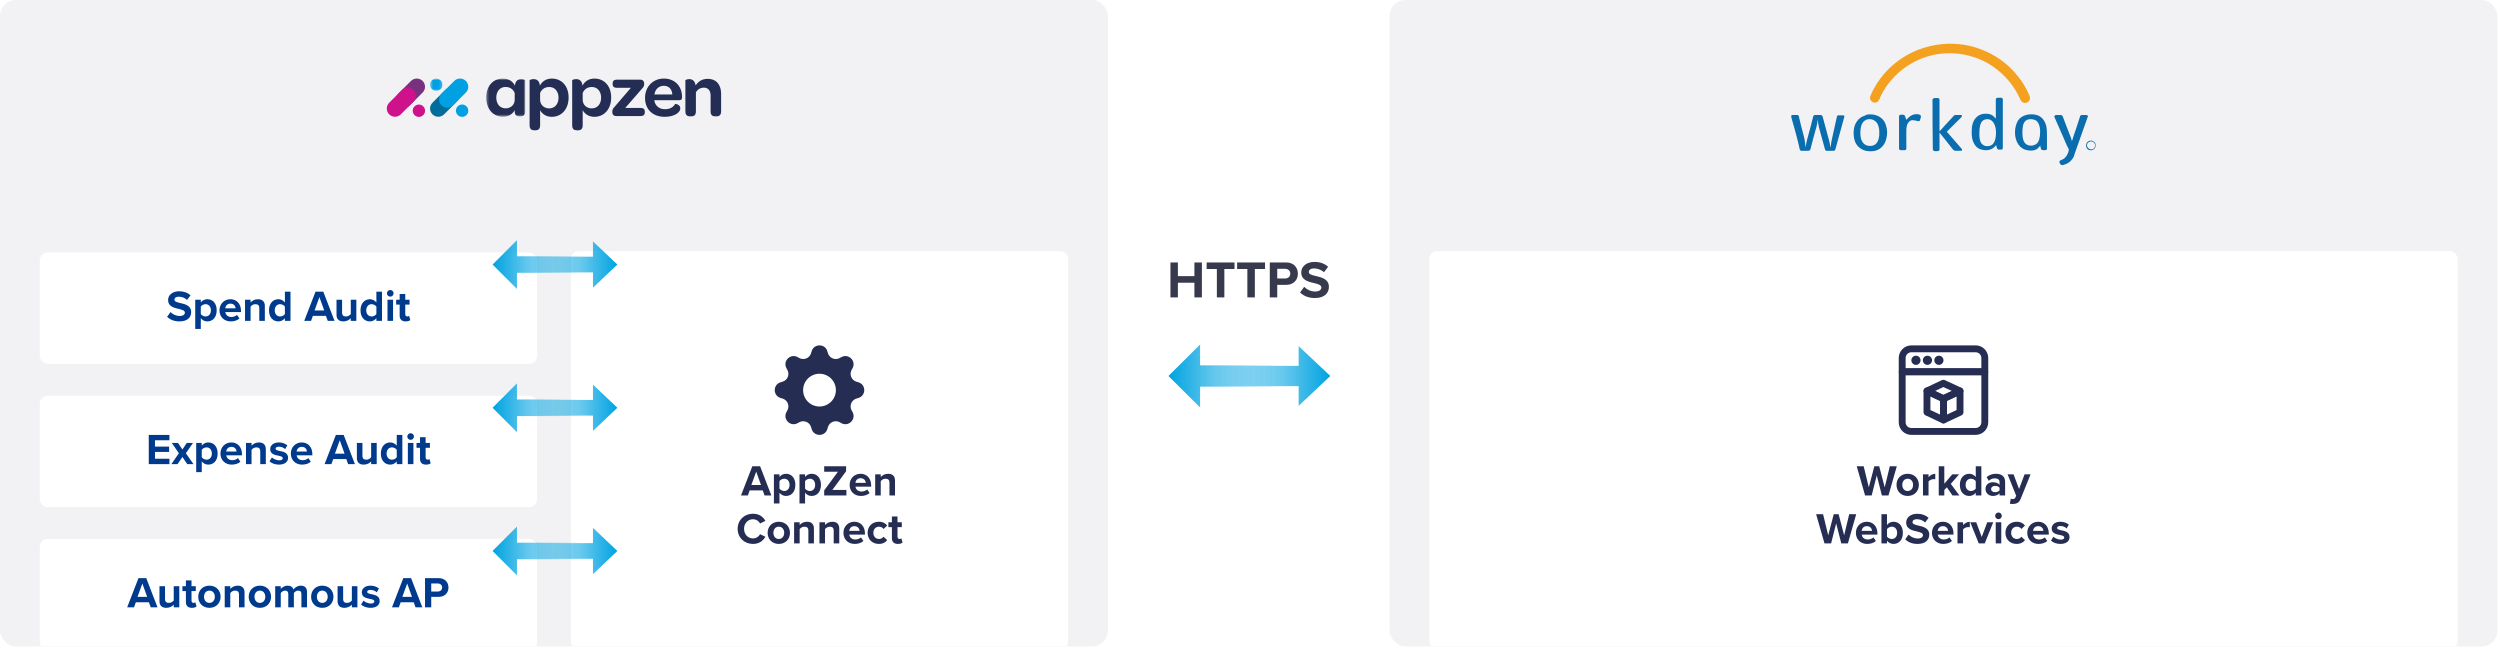 <svg width="886" height="230" viewBox="0 0 886 230" fill="none" xmlns="http://www.w3.org/2000/svg">
<g clip-path="url(#clip0_795_21879)">
<rect width="392.647" height="229.103" rx="5.639" fill="#F2F2F4"/>
<path fill-rule="evenodd" clip-rule="evenodd" d="M161.91 35.999L159.069 38.84L157.389 40.524C157.377 40.536 157.365 40.548 157.353 40.556C156.212 41.661 154.393 41.649 153.268 40.524C152.697 39.958 152.416 39.209 152.416 38.464C152.416 37.719 152.697 36.97 153.268 36.403L154.948 34.723L157.793 31.878C158.93 30.741 160.773 30.741 161.91 31.878C163.051 33.015 163.051 34.862 161.91 35.999Z" fill="#006D9B"/>
<path fill-rule="evenodd" clip-rule="evenodd" d="M197.944 34.611C197.944 32.338 196.596 30.831 194.666 30.831C193.08 30.831 191.97 31.65 191.415 32.946V35.377C191.415 37.174 192.869 38.416 194.613 38.416C196.622 38.416 197.944 36.884 197.944 34.611ZM201.512 34.584C201.512 38.602 199.08 41.404 195.538 41.404C193.556 41.404 192.102 40.346 191.415 39.051V44.39C191.415 45.738 190.728 46.187 189.777 46.187H189.38C188.375 46.187 187.689 45.764 187.689 44.39V28.46C187.689 28.328 188.349 28.037 189.116 28.037C189.961 28.037 190.94 28.399 191.257 29.801C191.283 29.906 191.309 30.17 191.336 30.381C192.102 28.822 193.609 27.845 195.565 27.845C199.054 27.845 201.512 30.461 201.512 34.584Z" fill="#242E54"/>
<mask id="mask0_795_21879" style="mask-type:alpha" maskUnits="userSpaceOnUse" x="172" y="27" width="15" height="15">
<path fill-rule="evenodd" clip-rule="evenodd" d="M172.318 27.831H186.141V41.39H172.318V27.831Z" fill="white"/>
</mask>
<g mask="url(#mask0_795_21879)">
<path fill-rule="evenodd" clip-rule="evenodd" d="M179.216 38.403C180.96 38.403 182.414 37.161 182.414 35.364V32.932C181.858 31.637 180.748 30.817 179.163 30.817C177.233 30.817 175.885 32.324 175.885 34.597C175.885 36.87 177.207 38.403 179.216 38.403ZM178.264 27.831C180.22 27.831 181.727 28.809 182.494 30.368C182.52 30.157 182.546 29.892 182.573 29.787C182.89 28.386 183.868 28.024 184.713 28.024C185.48 28.024 186.141 28.315 186.141 28.447V39.451C186.141 40.825 185.454 41.248 184.449 41.248H184.053C183.101 41.248 182.414 40.798 182.414 39.451V39.037C181.727 40.332 180.273 41.39 178.291 41.39C174.749 41.39 172.318 38.588 172.318 34.57C172.318 30.448 174.776 27.831 178.264 27.831Z" fill="#242E54"/>
</g>
<path fill-rule="evenodd" clip-rule="evenodd" d="M213.035 34.611C213.035 32.337 211.687 30.831 209.757 30.831C208.172 30.831 207.062 31.65 206.507 32.946V35.377C206.507 37.174 207.961 38.416 209.705 38.416C211.713 38.416 213.035 36.884 213.035 34.611ZM216.604 34.584C216.604 38.602 214.172 41.404 210.63 41.404C208.648 41.404 207.194 40.346 206.507 39.051V44.39C206.507 45.738 205.82 46.187 204.868 46.187H204.472C203.467 46.187 202.781 45.764 202.781 44.39V28.46C202.781 28.328 203.441 28.037 204.208 28.037C205.053 28.037 206.031 28.399 206.348 29.8C206.375 29.906 206.401 30.17 206.428 30.381C207.194 28.822 208.701 27.844 210.657 27.844C214.146 27.844 216.604 30.461 216.604 34.584Z" fill="#242E54"/>
<path fill-rule="evenodd" clip-rule="evenodd" d="M217.007 39.601C217.007 38.755 217.245 38.491 217.826 37.83L223.588 31.117H218.593C217.588 31.117 217.113 30.694 217.113 29.769V29.583C217.113 28.712 217.588 28.235 218.593 28.235H226.866C227.897 28.235 228.293 28.87 228.293 29.531V29.716C228.293 30.509 228.081 30.8 227.5 31.46L221.58 38.253H227.051C228.055 38.253 228.531 38.676 228.531 39.601V39.759C228.531 40.658 228.055 41.134 227.051 41.134H218.434C217.404 41.134 217.007 40.473 217.007 39.812V39.601Z" fill="#242E54"/>
<path fill-rule="evenodd" clip-rule="evenodd" d="M235.257 30.404C233.486 30.404 232.164 31.673 231.927 33.47H238.27C238.165 31.594 237.028 30.404 235.257 30.404ZM235.284 27.84C239.116 27.84 241.706 30.51 241.706 34.289V34.528C241.68 35.162 241.495 35.505 240.808 35.505H231.874L231.954 35.928C232.35 37.62 233.751 38.703 235.654 38.703C237.583 38.703 238.694 37.858 239.275 36.827C239.301 36.774 241.099 36.932 241.099 38.413C241.099 39.126 240.596 39.866 239.671 40.421C238.72 41.003 237.346 41.4 235.548 41.4C231.346 41.4 228.597 38.783 228.597 34.686C228.597 30.747 231.399 27.84 235.284 27.84Z" fill="#242E54"/>
<path fill-rule="evenodd" clip-rule="evenodd" d="M255.562 33.257V39.468C255.562 40.817 254.848 41.239 253.897 41.239H253.5C252.522 41.239 251.835 40.843 251.835 39.468V33.839C251.835 32.121 250.963 31.063 249.456 31.063C248.162 31.063 247.157 31.751 246.629 32.755V39.468C246.629 40.817 245.941 41.239 244.99 41.239H244.594C243.589 41.239 242.902 40.843 242.902 39.468V28.46C242.902 28.328 243.563 28.037 244.303 28.037C245.307 28.037 246.311 28.605 246.523 30.27C247.448 28.896 248.796 27.945 250.778 27.945C254.135 27.945 255.562 30.324 255.562 33.257Z" fill="#242E54"/>
<path fill-rule="evenodd" clip-rule="evenodd" d="M150.645 39.241C150.645 40.45 149.665 41.431 148.455 41.431C147.246 41.431 146.265 40.45 146.265 39.241C146.265 38.031 147.246 37.05 148.455 37.05C149.665 37.05 150.645 38.031 150.645 39.241Z" fill="#CE128C"/>
<path fill-rule="evenodd" clip-rule="evenodd" d="M165.957 39.225C165.957 40.435 164.977 41.416 163.767 41.416C162.558 41.416 161.577 40.435 161.577 39.225C161.577 38.016 162.558 37.035 163.767 37.035C164.977 37.035 165.957 38.016 165.957 39.225Z" fill="#00A0E3"/>
<mask id="mask1_795_21879" style="mask-type:alpha" maskUnits="userSpaceOnUse" x="152" y="27" width="5" height="6">
<path fill-rule="evenodd" clip-rule="evenodd" d="M152.418 27.831H156.798V32.211H152.418V27.831Z" fill="white"/>
</mask>
<g mask="url(#mask1_795_21879)">
<path fill-rule="evenodd" clip-rule="evenodd" d="M156.798 30.021C156.798 31.23 155.817 32.211 154.608 32.211C153.398 32.211 152.418 31.23 152.418 30.021C152.418 28.811 153.398 27.831 154.608 27.831C155.817 27.831 156.798 28.811 156.798 30.021Z" fill="#00A0E3"/>
</g>
<path fill-rule="evenodd" clip-rule="evenodd" d="M165.102 32.807L162.261 35.649L160.58 37.333C160.568 37.344 160.557 37.356 160.545 37.364C159.404 38.47 157.585 38.458 156.46 37.333C155.889 36.766 155.608 36.017 155.608 35.272C155.608 34.527 155.889 33.778 156.46 33.212L158.14 31.532L160.984 28.687C162.122 27.549 163.964 27.549 165.102 28.687C166.243 29.824 166.243 31.67 165.102 32.807Z" fill="#00A0E3"/>
<path fill-rule="evenodd" clip-rule="evenodd" d="M149.771 32.807L146.93 35.649L145.25 37.333C145.238 37.344 145.226 37.356 145.214 37.364C144.073 38.47 142.254 38.458 141.129 37.333C140.558 36.766 140.277 36.017 140.277 35.272C140.277 34.527 140.558 33.778 141.129 33.212L142.809 31.532L145.654 28.687C146.791 27.549 148.634 27.549 149.771 28.687C150.912 29.824 150.912 31.67 149.771 32.807Z" fill="#78317E"/>
<path fill-rule="evenodd" clip-rule="evenodd" d="M146.577 36.002L143.736 38.843L142.055 40.527C142.044 40.539 142.032 40.551 142.02 40.559C140.879 41.664 139.06 41.653 137.935 40.527C137.364 39.961 137.083 39.212 137.083 38.467C137.083 37.722 137.364 36.973 137.935 36.406L139.615 34.726L142.46 31.881C143.597 30.744 145.439 30.744 146.577 31.881C147.718 33.019 147.718 34.865 146.577 36.002Z" fill="#CE128C"/>
<g filter="url(#filter0_ddd_795_21879)">
<rect x="14.099" y="74.018" width="176.233" height="39.476" rx="2.82" fill="white"/>
<path d="M59.226 96.798C60.203 97.775 61.63 98.442 63.615 98.442C66.406 98.442 67.756 97.015 67.756 95.123C67.756 92.828 65.585 92.316 63.879 91.928C62.684 91.649 61.816 91.432 61.816 90.734C61.816 90.114 62.343 89.68 63.336 89.68C64.344 89.68 65.46 90.036 66.298 90.812L67.523 89.199C66.499 88.253 65.135 87.757 63.491 87.757C61.056 87.757 59.567 89.152 59.567 90.874C59.567 93.184 61.738 93.65 63.429 94.037C64.623 94.317 65.522 94.58 65.522 95.356C65.522 95.945 64.933 96.519 63.724 96.519C62.297 96.519 61.165 95.883 60.436 95.123L59.226 96.798ZM71.162 101.109V97.294C71.766 98.07 72.588 98.442 73.472 98.442C75.395 98.442 76.791 97 76.791 94.503C76.791 92.006 75.395 90.579 73.472 90.579C72.557 90.579 71.735 90.982 71.162 91.711V90.765H69.192V101.109H71.162ZM74.744 94.503C74.744 95.805 73.984 96.689 72.852 96.689C72.216 96.689 71.487 96.302 71.162 95.837V93.184C71.487 92.704 72.216 92.332 72.852 92.332C73.984 92.332 74.744 93.216 74.744 94.503ZM77.783 94.503C77.783 96.907 79.504 98.442 81.784 98.442C82.947 98.442 84.111 98.101 84.87 97.403L84.002 96.131C83.521 96.596 82.699 96.876 82.001 96.876C80.73 96.876 79.97 96.085 79.846 95.139H85.413V94.704C85.413 92.254 83.893 90.579 81.66 90.579C79.38 90.579 77.783 92.332 77.783 94.503ZM81.66 92.145C82.963 92.145 83.459 93.091 83.506 93.805H79.815C79.908 93.061 80.435 92.145 81.66 92.145ZM91.892 98.256H93.861V92.967C93.861 91.51 93.07 90.579 91.426 90.579C90.201 90.579 89.286 91.168 88.805 91.742V90.765H86.836V98.256H88.805V93.216C89.131 92.766 89.736 92.332 90.511 92.332C91.349 92.332 91.892 92.688 91.892 93.727V98.256ZM100.966 98.256H102.951V87.912H100.966V91.727C100.376 90.967 99.539 90.579 98.655 90.579C96.747 90.579 95.336 92.068 95.336 94.518C95.336 97.015 96.763 98.442 98.655 98.442C99.554 98.442 100.376 98.039 100.966 97.31V98.256ZM100.966 95.837C100.624 96.333 99.927 96.689 99.26 96.689C98.143 96.689 97.368 95.805 97.368 94.518C97.368 93.216 98.143 92.332 99.26 92.332C99.927 92.332 100.624 92.688 100.966 93.184V95.837ZM116.161 98.256H118.565L114.579 87.912H111.818L107.817 98.256H110.237L110.888 96.472H115.509L116.161 98.256ZM113.199 89.819L114.905 94.565H111.477L113.199 89.819ZM124.317 98.256H126.287V90.765H124.317V95.837C123.976 96.271 123.371 96.689 122.611 96.689C121.774 96.689 121.231 96.348 121.231 95.309V90.765H119.261V96.085C119.261 97.542 120.037 98.442 121.681 98.442C122.906 98.442 123.805 97.884 124.317 97.31V98.256ZM133.391 98.256H135.376V87.912H133.391V91.727C132.802 90.967 131.964 90.579 131.08 90.579C129.173 90.579 127.762 92.068 127.762 94.518C127.762 97.015 129.188 98.442 131.08 98.442C131.98 98.442 132.802 98.039 133.391 97.31V98.256ZM133.391 95.837C133.05 96.333 132.352 96.689 131.685 96.689C130.569 96.689 129.793 95.805 129.793 94.518C129.793 93.216 130.569 92.332 131.685 92.332C132.352 92.332 133.05 92.688 133.391 93.184V95.837ZM138.306 89.664C138.958 89.664 139.485 89.137 139.485 88.486C139.485 87.834 138.958 87.307 138.306 87.307C137.67 87.307 137.128 87.834 137.128 88.486C137.128 89.137 137.67 89.664 138.306 89.664ZM137.329 98.256H139.299V90.765H137.329V98.256ZM143.764 98.442C144.586 98.442 145.113 98.225 145.408 97.961L144.989 96.472C144.881 96.581 144.602 96.689 144.307 96.689C143.873 96.689 143.625 96.333 143.625 95.868V92.487H145.144V90.765H143.625V88.718H141.64V90.765H140.399V92.487H141.64V96.395C141.64 97.728 142.384 98.442 143.764 98.442Z" fill="#003A8C"/>
</g>
<g filter="url(#filter1_ddd_795_21879)">
<rect x="14.099" y="124.773" width="176.233" height="39.476" rx="2.82" fill="white"/>
<path d="M52.723 149.011H60.043V147.103H54.925V144.7H59.934V142.807H54.925V140.559H60.043V138.667H52.723V149.011ZM66.355 149.011H68.557L65.874 145.165L68.386 141.52H66.184L64.649 143.831L63.098 141.52H60.896L63.393 145.165L60.741 149.011H62.928L64.649 146.483L66.355 149.011ZM71.502 151.864V148.049C72.107 148.825 72.929 149.197 73.813 149.197C75.736 149.197 77.132 147.755 77.132 145.258C77.132 142.761 75.736 141.334 73.813 141.334C72.898 141.334 72.076 141.737 71.502 142.466V141.52H69.533V151.864H71.502ZM75.085 145.258C75.085 146.561 74.325 147.445 73.193 147.445C72.557 147.445 71.828 147.057 71.502 146.592V143.94C71.828 143.459 72.557 143.087 73.193 143.087C74.325 143.087 75.085 143.971 75.085 145.258ZM78.124 145.258C78.124 147.662 79.845 149.197 82.125 149.197C83.288 149.197 84.451 148.856 85.211 148.158L84.343 146.886C83.862 147.351 83.04 147.631 82.342 147.631C81.07 147.631 80.311 146.84 80.186 145.894H85.754V145.459C85.754 143.009 84.234 141.334 82.001 141.334C79.721 141.334 78.124 143.087 78.124 145.258ZM82.001 142.901C83.304 142.901 83.8 143.847 83.846 144.56H80.155C80.248 143.816 80.776 142.901 82.001 142.901ZM92.232 149.011H94.202V143.722C94.202 142.265 93.411 141.334 91.767 141.334C90.542 141.334 89.627 141.923 89.146 142.497V141.52H87.177V149.011H89.146V143.971C89.472 143.521 90.077 143.087 90.852 143.087C91.69 143.087 92.232 143.443 92.232 144.482V149.011ZM95.506 148.034C96.297 148.763 97.553 149.197 98.856 149.197C100.934 149.197 102.097 148.173 102.097 146.793C102.097 144.932 100.376 144.591 99.089 144.343C98.251 144.172 97.662 144.002 97.662 143.536C97.662 143.102 98.127 142.838 98.841 142.838C99.756 142.838 100.609 143.226 101.058 143.707L101.834 142.358C101.105 141.768 100.097 141.334 98.825 141.334C96.856 141.334 95.754 142.435 95.754 143.691C95.754 145.475 97.414 145.785 98.701 146.033C99.554 146.204 100.205 146.39 100.205 146.917C100.205 147.382 99.802 147.677 98.949 147.677C98.019 147.677 96.902 147.165 96.359 146.654L95.506 148.034ZM103.068 145.258C103.068 147.662 104.789 149.197 107.069 149.197C108.232 149.197 109.395 148.856 110.155 148.158L109.286 146.886C108.806 147.351 107.984 147.631 107.286 147.631C106.014 147.631 105.254 146.84 105.13 145.894H110.698V145.459C110.698 143.009 109.178 141.334 106.945 141.334C104.665 141.334 103.068 143.087 103.068 145.258ZM106.945 142.901C108.247 142.901 108.744 143.847 108.79 144.56H105.099C105.192 143.816 105.72 142.901 106.945 142.901ZM123.377 149.011H125.781L121.796 138.667H119.035L115.034 149.011H117.453L118.105 147.227H122.726L123.377 149.011ZM120.415 140.574L122.121 145.32H118.694L120.415 140.574ZM131.534 149.011H133.503V141.52H131.534V146.592C131.192 147.026 130.588 147.445 129.828 147.445C128.99 147.445 128.447 147.103 128.447 146.064V141.52H126.478V146.84C126.478 148.297 127.253 149.197 128.897 149.197C130.122 149.197 131.022 148.639 131.534 148.065V149.011ZM140.608 149.011H142.593V138.667H140.608V142.482C140.018 141.722 139.181 141.334 138.297 141.334C136.389 141.334 134.978 142.823 134.978 145.273C134.978 147.77 136.405 149.197 138.297 149.197C139.196 149.197 140.018 148.794 140.608 148.065V149.011ZM140.608 146.592C140.267 147.088 139.569 147.445 138.902 147.445C137.785 147.445 137.01 146.561 137.01 145.273C137.01 143.971 137.785 143.087 138.902 143.087C139.569 143.087 140.267 143.443 140.608 143.94V146.592ZM145.523 140.419C146.174 140.419 146.702 139.892 146.702 139.241C146.702 138.589 146.174 138.062 145.523 138.062C144.887 138.062 144.344 138.589 144.344 139.241C144.344 139.892 144.887 140.419 145.523 140.419ZM144.546 149.011H146.515V141.52H144.546V149.011ZM150.981 149.197C151.803 149.197 152.33 148.98 152.625 148.716L152.206 147.227C152.097 147.336 151.818 147.445 151.524 147.445C151.089 147.445 150.841 147.088 150.841 146.623V143.242H152.361V141.52H150.841V139.473H148.856V141.52H147.615V143.242H148.856V147.15C148.856 148.484 149.601 149.197 150.981 149.197Z" fill="#003A8C"/>
</g>
<g filter="url(#filter2_ddd_795_21879)">
<rect x="14.099" y="175.528" width="176.233" height="39.476" rx="2.82" fill="white"/>
<path d="M53.415 199.766H55.819L51.833 189.422H49.073L45.072 199.766H47.491L48.142 197.982H52.764L53.415 199.766ZM50.453 191.329L52.159 196.075H48.731L50.453 191.329ZM61.571 199.766H63.541V192.275H61.571V197.347C61.23 197.781 60.625 198.2 59.865 198.2C59.028 198.2 58.485 197.858 58.485 196.819V192.275H56.516V197.595C56.516 199.053 57.291 199.952 58.935 199.952C60.16 199.952 61.059 199.394 61.571 198.82V199.766ZM68.009 199.952C68.831 199.952 69.358 199.735 69.653 199.471L69.234 197.982C69.126 198.091 68.846 198.2 68.552 198.2C68.118 198.2 67.869 197.843 67.869 197.378V193.997H69.389V192.275H67.869V190.228H65.884V192.275H64.644V193.997H65.884V197.905C65.884 199.239 66.629 199.952 68.009 199.952ZM74.211 199.952C76.692 199.952 78.181 198.153 78.181 196.013C78.181 193.888 76.692 192.089 74.211 192.089C71.745 192.089 70.256 193.888 70.256 196.013C70.256 198.153 71.745 199.952 74.211 199.952ZM74.211 198.2C72.985 198.2 72.303 197.192 72.303 196.013C72.303 194.85 72.985 193.842 74.211 193.842C75.436 193.842 76.134 194.85 76.134 196.013C76.134 197.192 75.436 198.2 74.211 198.2ZM84.698 199.766H86.667V194.478C86.667 193.02 85.876 192.089 84.233 192.089C83.007 192.089 82.092 192.679 81.612 193.252V192.275H79.642V199.766H81.612V194.726C81.937 194.276 82.542 193.842 83.317 193.842C84.155 193.842 84.698 194.198 84.698 195.237V199.766ZM92.097 199.952C94.578 199.952 96.067 198.153 96.067 196.013C96.067 193.888 94.578 192.089 92.097 192.089C89.631 192.089 88.142 193.888 88.142 196.013C88.142 198.153 89.631 199.952 92.097 199.952ZM92.097 198.2C90.872 198.2 90.189 197.192 90.189 196.013C90.189 194.85 90.872 193.842 92.097 193.842C93.322 193.842 94.02 194.85 94.02 196.013C94.02 197.192 93.322 198.2 92.097 198.2ZM106.818 199.766H108.803V194.353C108.803 192.818 107.981 192.089 106.601 192.089C105.453 192.089 104.461 192.772 104.026 193.454C103.747 192.601 103.049 192.089 101.948 192.089C100.801 192.089 99.808 192.803 99.498 193.252V192.275H97.528V199.766H99.498V194.726C99.793 194.307 100.366 193.842 101.049 193.842C101.855 193.842 102.165 194.338 102.165 195.036V199.766H104.15V194.71C104.429 194.307 105.003 193.842 105.701 193.842C106.508 193.842 106.818 194.338 106.818 195.036V199.766ZM114.209 199.952C116.69 199.952 118.179 198.153 118.179 196.013C118.179 193.888 116.69 192.089 114.209 192.089C111.743 192.089 110.254 193.888 110.254 196.013C110.254 198.153 111.743 199.952 114.209 199.952ZM114.209 198.2C112.983 198.2 112.301 197.192 112.301 196.013C112.301 194.85 112.983 193.842 114.209 193.842C115.434 193.842 116.132 194.85 116.132 196.013C116.132 197.192 115.434 198.2 114.209 198.2ZM124.696 199.766H126.665V192.275H124.696V197.347C124.355 197.781 123.75 198.2 122.99 198.2C122.152 198.2 121.61 197.858 121.61 196.819V192.275H119.64V197.595C119.64 199.053 120.415 199.952 122.059 199.952C123.284 199.952 124.184 199.394 124.696 198.82V199.766ZM127.97 198.789C128.76 199.518 130.017 199.952 131.319 199.952C133.398 199.952 134.561 198.928 134.561 197.548C134.561 195.687 132.839 195.346 131.552 195.098C130.715 194.927 130.125 194.757 130.125 194.291C130.125 193.857 130.59 193.594 131.304 193.594C132.219 193.594 133.072 193.981 133.522 194.462L134.297 193.113C133.568 192.523 132.56 192.089 131.288 192.089C129.319 192.089 128.218 193.19 128.218 194.447C128.218 196.23 129.877 196.54 131.164 196.788C132.017 196.959 132.669 197.145 132.669 197.672C132.669 198.138 132.265 198.432 131.412 198.432C130.482 198.432 129.365 197.92 128.823 197.409L127.97 198.789ZM147.269 199.766H149.672L145.687 189.422H142.926L138.925 199.766H141.344L141.996 197.982H146.617L147.269 199.766ZM144.307 191.329L146.012 196.075H142.585L144.307 191.329ZM150.628 199.766H152.83V196.059H155.466C157.7 196.059 158.94 194.555 158.94 192.756C158.94 190.942 157.715 189.422 155.466 189.422H150.628V199.766ZM156.692 192.741C156.692 193.609 156.04 194.167 155.172 194.167H152.83V191.314H155.172C156.04 191.314 156.692 191.888 156.692 192.741Z" fill="#003A8C"/>
</g>
<g filter="url(#filter3_ddd_795_21879)">
<rect x="202.316" y="74.018" width="176.233" height="140.986" rx="2.731" fill="white"/>
<path d="M293.218 109.502C292.399 106.726 288.465 106.726 287.646 109.502L287.448 110.176C287.326 110.592 287.112 110.974 286.822 111.297C286.533 111.619 286.175 111.872 285.775 112.038C285.374 112.204 284.942 112.278 284.51 112.255C284.077 112.232 283.655 112.112 283.275 111.905L282.66 111.568C280.116 110.184 277.335 112.966 278.721 115.507L279.056 116.124C279.94 117.75 279.101 119.774 277.327 120.297L276.653 120.496C273.877 121.314 273.877 125.248 276.653 126.067L277.327 126.265C277.742 126.387 278.125 126.601 278.447 126.891C278.77 127.18 279.023 127.538 279.189 127.938C279.354 128.339 279.429 128.771 279.406 129.204C279.383 129.636 279.263 130.058 279.056 130.438L278.719 131.053C277.335 133.597 280.116 136.378 282.658 134.992L283.275 134.657C283.655 134.45 284.077 134.331 284.51 134.308C284.942 134.285 285.374 134.359 285.775 134.524C286.175 134.69 286.533 134.943 286.822 135.266C287.112 135.588 287.326 135.971 287.448 136.386L287.646 137.06C288.465 139.836 292.399 139.836 293.218 137.06L293.416 136.386C293.538 135.971 293.752 135.588 294.042 135.266C294.331 134.943 294.689 134.69 295.089 134.524C295.49 134.359 295.922 134.285 296.354 134.308C296.787 134.331 297.209 134.45 297.589 134.657L298.204 134.994C300.748 136.378 303.529 133.597 302.143 131.055L301.808 130.438C301.601 130.058 301.481 129.636 301.458 129.204C301.435 128.771 301.51 128.339 301.675 127.938C301.841 127.538 302.094 127.18 302.417 126.891C302.739 126.601 303.122 126.387 303.537 126.265L304.211 126.067C306.987 125.248 306.987 121.314 304.211 120.496L303.537 120.297C303.122 120.175 302.739 119.961 302.417 119.672C302.094 119.382 301.841 119.024 301.675 118.624C301.51 118.224 301.435 117.791 301.458 117.359C301.481 116.926 301.601 116.504 301.808 116.124L302.145 115.509C303.529 112.966 300.748 110.184 298.206 111.57L297.589 111.905C297.209 112.112 296.787 112.232 296.354 112.255C295.922 112.278 295.49 112.204 295.089 112.038C294.689 111.872 294.331 111.619 294.042 111.297C293.752 110.974 293.538 110.592 293.416 110.176L293.218 109.502ZM290.432 129.09C288.891 129.09 287.414 128.478 286.324 127.389C285.235 126.299 284.623 124.822 284.623 123.281C284.623 121.74 285.235 120.263 286.324 119.173C287.414 118.084 288.891 117.472 290.432 117.472C291.972 117.472 293.449 118.084 294.538 119.173C295.627 120.262 296.239 121.739 296.239 123.279C296.239 124.819 295.627 126.296 294.538 127.385C293.449 128.474 291.972 129.086 290.432 129.086V129.09Z" fill="#252D53"/>
<path d="M270.96 160.601H273.364L269.378 150.257H266.618L262.617 160.601H265.036L265.687 158.818H270.309L270.96 160.601ZM267.998 152.165L269.704 156.91H266.277L267.998 152.165ZM276.242 163.455V159.64C276.847 160.415 277.669 160.787 278.553 160.787C280.476 160.787 281.872 159.345 281.872 156.848C281.872 154.351 280.476 152.925 278.553 152.925C277.638 152.925 276.816 153.328 276.242 154.057V153.111H274.273V163.455H276.242ZM279.825 156.848C279.825 158.151 279.065 159.035 277.933 159.035C277.297 159.035 276.568 158.647 276.242 158.182V155.53C276.568 155.049 277.297 154.677 277.933 154.677C279.065 154.677 279.825 155.561 279.825 156.848ZM285.314 163.455V159.64C285.919 160.415 286.741 160.787 287.625 160.787C289.548 160.787 290.944 159.345 290.944 156.848C290.944 154.351 289.548 152.925 287.625 152.925C286.71 152.925 285.888 153.328 285.314 154.057V153.111H283.344V163.455H285.314ZM288.896 156.848C288.896 158.151 288.137 159.035 287.004 159.035C286.369 159.035 285.64 158.647 285.314 158.182V155.53C285.64 155.049 286.369 154.677 287.004 154.677C288.137 154.677 288.896 155.561 288.896 156.848ZM292.091 160.601H299.969V158.663H294.975L299.86 152.025V150.257H292.091V152.196H296.976L292.091 158.818V160.601ZM301.113 156.848C301.113 159.252 302.835 160.787 305.115 160.787C306.278 160.787 307.441 160.446 308.201 159.748L307.332 158.477C306.852 158.942 306.03 159.221 305.332 159.221C304.06 159.221 303.3 158.43 303.176 157.484H308.744V157.05C308.744 154.6 307.224 152.925 304.991 152.925C302.711 152.925 301.113 154.677 301.113 156.848ZM304.991 154.491C306.293 154.491 306.79 155.437 306.836 156.15H303.145C303.238 155.406 303.765 154.491 304.991 154.491ZM315.222 160.601H317.192V155.313C317.192 153.855 316.401 152.925 314.757 152.925C313.532 152.925 312.617 153.514 312.136 154.088V153.111H310.166V160.601H312.136V155.561C312.462 155.111 313.066 154.677 313.842 154.677C314.679 154.677 315.222 155.034 315.222 156.073V160.601ZM266.855 177.787C269.212 177.787 270.515 176.531 271.259 175.244L269.367 174.329C268.933 175.182 268.002 175.833 266.855 175.833C265.056 175.833 263.691 174.391 263.691 172.437C263.691 170.483 265.056 169.041 266.855 169.041C268.002 169.041 268.933 169.707 269.367 170.545L271.259 169.614C270.53 168.327 269.212 167.087 266.855 167.087C263.83 167.087 261.427 169.258 261.427 172.437C261.427 175.616 263.83 177.787 266.855 177.787ZM275.997 177.787C278.479 177.787 279.967 175.988 279.967 173.848C279.967 171.724 278.479 169.925 275.997 169.925C273.531 169.925 272.043 171.724 272.043 173.848C272.043 175.988 273.531 177.787 275.997 177.787ZM275.997 176.035C274.772 176.035 274.09 175.027 274.09 173.848C274.09 172.685 274.772 171.677 275.997 171.677C277.222 171.677 277.92 172.685 277.92 173.848C277.92 175.027 277.222 176.035 275.997 176.035ZM286.484 177.601H288.454V172.313C288.454 170.855 287.663 169.925 286.019 169.925C284.794 169.925 283.879 170.514 283.398 171.088V170.111H281.429V177.601H283.398V172.561C283.724 172.111 284.329 171.677 285.104 171.677C285.942 171.677 286.484 172.034 286.484 173.073V177.601ZM295.465 177.601H297.435V172.313C297.435 170.855 296.644 169.925 295 169.925C293.775 169.925 292.86 170.514 292.379 171.088V170.111H290.41V177.601H292.379V172.561C292.705 172.111 293.31 171.677 294.085 171.677C294.923 171.677 295.465 172.034 295.465 173.073V177.601ZM298.91 173.848C298.91 176.252 300.631 177.787 302.911 177.787C304.074 177.787 305.237 177.446 305.997 176.748L305.129 175.477C304.648 175.942 303.826 176.221 303.128 176.221C301.856 176.221 301.097 175.43 300.972 174.484H306.54V174.05C306.54 171.6 305.02 169.925 302.787 169.925C300.507 169.925 298.91 171.677 298.91 173.848ZM302.787 171.491C304.09 171.491 304.586 172.437 304.632 173.15H300.941C301.034 172.406 301.562 171.491 302.787 171.491ZM307.482 173.848C307.482 176.159 309.141 177.787 311.452 177.787C312.987 177.787 313.918 177.121 314.414 176.423L313.127 175.229C312.77 175.725 312.227 176.035 311.545 176.035C310.351 176.035 309.514 175.151 309.514 173.848C309.514 172.546 310.351 171.677 311.545 171.677C312.227 171.677 312.77 171.972 313.127 172.484L314.414 171.289C313.918 170.591 312.987 169.925 311.452 169.925C309.141 169.925 307.482 171.553 307.482 173.848ZM318.214 177.787C319.036 177.787 319.563 177.57 319.858 177.307L319.439 175.818C319.331 175.926 319.052 176.035 318.757 176.035C318.323 176.035 318.075 175.678 318.075 175.213V171.832H319.594V170.111H318.075V168.064H316.089V170.111H314.849V171.832H316.089V175.74C316.089 177.074 316.834 177.787 318.214 177.787Z" fill="#252D53"/>
</g>
<path d="M174.559 93.756L183.212 102.409V96.691H206.292V90.821H183.212V85.103L174.559 93.756Z" fill="url(#paint0_linear_795_21879)"/>
<path d="M218.793 93.756L210.14 101.962V96.54H187.06V90.972H210.14V85.549L218.793 93.756Z" fill="url(#paint1_linear_795_21879)"/>
<path d="M174.559 144.511L183.212 153.164V147.446H206.292V141.576H183.212V135.858L174.559 144.511Z" fill="url(#paint2_linear_795_21879)"/>
<path d="M218.793 144.511L210.14 152.717V147.295H187.06V141.727H210.14V136.304L218.793 144.511Z" fill="url(#paint3_linear_795_21879)"/>
<path d="M174.559 195.266L183.212 203.919V198.201H206.292V192.331H183.212V186.613L174.559 195.266Z" fill="url(#paint4_linear_795_21879)"/>
<path d="M218.793 195.266L210.14 203.472V198.05H187.06V192.482H210.14V187.059L218.793 195.266Z" fill="url(#paint5_linear_795_21879)"/>
<path d="M423.296 105.395H425.952V93.007H423.296V97.873H417.445V93.007H414.808V105.395H417.445V100.195H423.296V105.395ZM431.253 105.395H433.909V95.329H437.512V93.007H427.632V95.329H431.253V105.395ZM442.063 105.395H444.719V95.329H448.323V93.007H438.442V95.329H442.063V105.395ZM450.013 105.395H452.651V100.956H455.808C458.483 100.956 459.968 99.155 459.968 97C459.968 94.827 458.501 93.007 455.808 93.007H450.013V105.395ZM457.275 96.982C457.275 98.022 456.495 98.69 455.455 98.69H452.651V95.273H455.455C456.495 95.273 457.275 95.96 457.275 96.982ZM460.749 103.649C461.919 104.82 463.628 105.618 466.005 105.618C469.348 105.618 470.964 103.909 470.964 101.644C470.964 98.895 468.364 98.282 466.321 97.817C464.891 97.483 463.851 97.223 463.851 96.387C463.851 95.644 464.482 95.124 465.671 95.124C466.878 95.124 468.215 95.552 469.218 96.48L470.686 94.549C469.46 93.416 467.825 92.821 465.857 92.821C462.941 92.821 461.158 94.493 461.158 96.555C461.158 99.322 463.758 99.879 465.782 100.343C467.212 100.678 468.29 100.994 468.29 101.922C468.29 102.628 467.584 103.315 466.135 103.315C464.426 103.315 463.071 102.554 462.198 101.644L460.749 103.649Z" fill="#363A4C"/>
<path d="M414.094 133.249L425.316 144.406V137.033H455.248V129.463H425.316V122.09L414.094 133.249Z" fill="url(#paint6_linear_795_21879)"/>
<path d="M471.46 133.249L460.238 143.83V136.838H430.306V129.659H460.238V122.666L471.46 133.249Z" fill="url(#paint7_linear_795_21879)"/>
<rect x="492.449" width="392.647" height="229.103" rx="5.639" fill="#F2F2F4"/>
<path d="M690.059 15.507C693.942 15.4 697.826 15.937 701.385 17.227C706.887 19.161 711.741 22.6 715.301 27.221C716.919 29.263 718.214 31.413 719.185 33.777C719.4 34.207 719.508 34.637 719.4 35.066C719.293 35.819 718.645 36.356 717.89 36.464C717.135 36.571 716.38 36.141 716.056 35.389C714.007 30.553 710.447 26.361 706.132 23.46C703.435 21.633 700.415 20.343 697.178 19.591C693.079 18.624 688.764 18.624 684.665 19.591C679.055 20.881 673.662 24.212 669.886 28.833C668.268 30.768 666.974 32.917 666.003 35.281C665.787 35.819 665.248 36.249 664.708 36.356C664.169 36.464 663.522 36.249 663.198 35.819C662.766 35.389 662.551 34.637 662.874 33.992C665.571 27.544 670.641 22.17 676.898 18.946C680.889 16.904 685.42 15.722 690.059 15.507Z" fill="#F5A120"/>
<path d="M684.881 35.389C684.881 35.066 685.205 34.852 685.529 34.744C685.96 34.744 686.392 34.744 686.715 34.744C687.039 34.744 687.362 34.959 687.362 35.282C687.362 39.043 687.362 42.804 687.362 46.566C688.873 44.846 690.383 43.234 692.001 41.515C692.325 41.192 692.54 40.762 692.972 40.762C693.619 40.762 694.266 40.762 694.914 40.762C695.129 40.762 695.453 40.977 695.345 41.192C695.237 41.407 695.022 41.515 694.914 41.73C693.296 43.342 691.57 45.061 689.951 46.673C691.57 48.5 693.08 50.327 694.698 52.154C694.914 52.369 695.129 52.584 695.345 52.906C695.453 53.121 695.237 53.444 695.022 53.444C694.482 53.444 693.943 53.444 693.403 53.444C693.08 53.444 692.864 53.444 692.54 53.336C692.325 53.229 692.109 52.906 691.893 52.691C690.383 50.757 688.873 48.822 687.362 46.996C687.362 48.93 687.362 50.757 687.362 52.691C687.362 52.906 687.362 53.121 687.255 53.336C686.931 53.659 686.499 53.551 686.176 53.551C685.852 53.551 685.421 53.659 685.205 53.336C685.097 53.229 684.989 53.014 684.989 52.799C684.881 46.888 684.881 41.085 684.881 35.389Z" fill="#0A6DAE"/>
<path d="M677.978 40.655C678.733 40.44 679.596 40.333 680.351 40.655C680.567 40.762 680.89 41.085 680.783 41.407C680.675 41.837 680.567 42.267 680.459 42.589C680.351 42.912 680.027 43.019 679.704 42.912C679.057 42.804 678.409 42.589 677.762 42.589C677.331 42.589 676.899 42.804 676.575 43.127C676.036 43.664 675.82 44.309 675.712 44.954C675.605 45.491 675.605 45.921 675.605 46.458C675.605 48.5 675.605 50.542 675.605 52.691C675.605 53.014 675.281 53.229 674.957 53.229C674.526 53.229 674.094 53.229 673.663 53.229C673.339 53.229 673.016 53.014 673.016 52.691C673.016 48.823 673.016 45.061 673.016 41.192C673.016 40.762 673.447 40.655 673.771 40.655C674.202 40.655 674.742 40.547 675.065 40.977C675.281 41.515 675.389 41.945 675.605 42.482C676.252 41.73 677.007 40.977 677.978 40.655Z" fill="#0A6DAE"/>
<path d="M634.828 40.978C634.936 40.871 635.043 40.656 635.259 40.763C635.799 40.763 636.446 40.763 636.985 40.763C637.309 40.763 637.524 40.978 637.524 41.301C638.064 43.557 638.603 45.922 639.25 48.179C639.466 48.931 639.574 49.576 639.682 50.328C639.79 50.973 639.79 51.618 639.898 52.262C640.006 51.295 640.221 50.435 640.437 49.468C641.192 46.782 641.947 43.987 642.595 41.301C642.702 40.978 642.918 40.763 643.242 40.763C643.889 40.763 644.536 40.763 645.184 40.763C645.507 40.763 645.939 40.978 645.939 41.301C646.478 43.343 647.017 45.277 647.557 47.319C647.88 48.608 648.312 49.898 648.528 51.188C648.528 51.51 648.636 51.94 648.743 52.262C648.959 50.221 649.499 48.179 649.93 46.137C650.254 44.525 650.685 42.913 651.009 41.301C651.117 40.978 651.44 40.763 651.764 40.871C652.303 40.871 652.843 40.871 653.274 40.871C653.598 40.871 653.706 41.193 653.598 41.516C652.519 45.277 651.548 49.146 650.469 52.907C650.362 53.23 650.146 53.445 649.822 53.445C649.067 53.445 648.204 53.445 647.449 53.445C647.125 53.445 646.91 53.337 646.802 53.015C646.047 50.435 645.399 47.749 644.644 45.169C644.428 44.31 644.321 43.343 644.213 42.375C644.105 43.235 643.997 44.095 643.781 44.847C643.026 47.534 642.271 50.221 641.624 52.907C641.516 53.337 641.084 53.445 640.653 53.445C639.898 53.445 639.143 53.445 638.387 53.445C638.172 53.445 637.956 53.23 637.848 53.015C636.985 49.038 635.906 45.277 634.828 41.516C634.828 41.301 634.828 41.086 634.828 40.978Z" fill="#0A6DAE"/>
<path d="M728.678 40.762C729.217 40.762 729.757 40.762 730.296 40.762C730.619 40.762 730.943 40.977 731.051 41.3C732.022 43.772 732.885 46.243 733.856 48.608C734.071 49.145 734.179 49.575 734.287 50.112C734.719 48.715 735.15 47.211 735.69 45.813C736.229 44.309 736.66 42.697 737.2 41.192C737.308 40.87 737.523 40.762 737.847 40.762C738.279 40.762 738.71 40.762 739.142 40.762C739.357 40.762 739.681 40.762 739.897 40.977C740.005 41.085 740.005 41.3 739.897 41.407C738.386 45.706 736.876 49.897 735.366 54.196C735.15 54.948 734.934 55.7 734.503 56.238C733.856 57.205 732.885 57.957 731.806 58.28C731.482 58.387 731.051 58.602 730.619 58.495C730.296 58.387 730.188 58.172 730.08 57.957C729.972 57.742 729.756 57.528 729.864 57.313C729.864 57.098 730.08 56.883 730.296 56.775C730.727 56.668 731.159 56.453 731.59 56.13C732.453 55.378 732.993 54.303 733.208 53.121C733.101 52.584 732.777 52.154 732.561 51.724C731.159 48.393 729.649 45.061 728.246 41.837C728.138 41.622 728.031 41.407 728.031 41.192C728.246 40.87 728.462 40.762 728.678 40.762Z" fill="#0A6DAE"/>
<path d="M662.336 40.547C663.738 40.44 665.248 40.763 666.435 41.622C667.514 42.374 668.161 43.449 668.485 44.739C668.916 46.243 668.916 47.748 668.485 49.252C668.161 50.65 667.406 51.832 666.219 52.691C664.925 53.551 663.414 53.766 661.904 53.551C660.61 53.444 659.423 52.799 658.56 51.939C657.481 50.864 657.05 49.36 656.942 47.855C656.834 46.243 657.05 44.524 658.021 43.127C658.668 42.052 659.747 41.3 660.933 40.977C661.365 40.655 661.796 40.547 662.336 40.547ZM662.012 42.267C661.257 42.374 660.502 42.912 660.07 43.557C659.423 44.631 659.315 46.028 659.315 47.318C659.315 48.5 659.531 49.682 660.286 50.65C660.825 51.294 661.688 51.724 662.659 51.724C663.522 51.724 664.385 51.509 664.925 50.864C665.68 50.112 665.896 48.93 666.003 47.963C666.003 46.996 666.111 45.921 665.788 44.954C665.572 44.094 665.14 43.234 664.385 42.804C663.738 42.267 662.875 42.16 662.012 42.267Z" fill="#0A6DAE"/>
<path d="M707.318 35.174C707.318 34.852 707.642 34.744 707.858 34.637C708.289 34.637 708.721 34.637 709.152 34.637C709.476 34.637 709.799 34.852 709.799 35.174C709.799 40.977 709.799 46.781 709.799 52.477C709.799 52.799 709.476 53.014 709.26 53.014C708.936 53.014 708.613 53.014 708.289 53.014C708.073 53.014 707.858 52.799 707.75 52.584C707.642 52.154 707.534 51.832 707.426 51.402C706.995 52.047 706.347 52.584 705.592 52.906C704.514 53.336 703.327 53.336 702.248 53.014C701.169 52.799 700.199 52.047 699.659 50.972C698.796 49.467 698.688 47.748 698.796 46.028C698.796 44.631 699.12 43.127 700.091 41.945C700.846 40.977 701.925 40.44 703.111 40.333C704.19 40.225 705.377 40.333 706.24 40.977C706.671 41.3 706.995 41.73 707.318 42.052C707.318 40.01 707.318 37.646 707.318 35.174ZM703.974 42.267C703.219 42.267 702.464 42.804 702.14 43.449C701.493 44.739 701.493 46.243 701.493 47.748C701.493 48.715 701.601 49.682 702.032 50.542C702.356 51.079 702.895 51.509 703.543 51.724C704.514 51.939 705.7 51.724 706.347 50.972C706.995 50.22 707.21 49.145 707.318 48.178C707.426 47.103 707.426 45.921 707.103 44.846C706.887 44.094 706.563 43.449 706.024 42.912C705.484 42.374 704.729 42.16 703.974 42.267Z" fill="#0A6DAE"/>
<path d="M717.998 40.762C719.077 40.44 720.263 40.44 721.45 40.655C722.529 40.87 723.5 41.515 724.147 42.374C724.794 43.234 725.226 44.416 725.333 45.491C725.441 46.351 725.441 47.21 725.441 48.07C725.441 49.575 725.441 51.187 725.441 52.691C725.441 52.906 725.333 53.014 725.226 53.121C725.01 53.229 724.686 53.229 724.363 53.229C724.039 53.229 723.607 53.229 723.392 52.906C723.176 52.476 723.176 52.047 723.068 51.617C722.637 52.154 722.205 52.691 721.558 53.014C720.587 53.444 719.508 53.444 718.429 53.229C717.135 53.014 716.056 52.261 715.301 51.187C714.438 49.897 714.115 48.393 714.115 46.888C714.115 45.491 714.438 43.986 715.193 42.697C715.84 41.73 716.811 41.085 717.998 40.762ZM719.077 42.267C718.645 42.374 718.322 42.482 717.998 42.697C717.351 43.234 717.027 43.986 716.919 44.739C716.703 45.921 716.703 47.21 716.811 48.393C716.919 49.252 717.135 50.22 717.782 50.864C718.322 51.402 719.077 51.617 719.832 51.617C720.587 51.617 721.45 51.294 721.989 50.757C722.637 50.005 722.852 48.93 722.96 47.963C723.068 46.781 723.068 45.598 722.744 44.524C722.529 43.879 722.205 43.127 721.558 42.697C720.695 42.267 719.832 42.159 719.077 42.267Z" fill="#0A6DAE"/>
<path d="M740.544 49.897C740.976 49.79 741.299 49.79 741.731 50.005C742.378 50.327 742.809 50.864 742.702 51.617C742.702 52.369 742.054 53.121 741.299 53.229C740.436 53.444 739.465 52.799 739.357 51.939C739.142 51.08 739.681 50.112 740.544 49.897ZM740.544 50.22C739.897 50.435 739.465 51.187 739.681 51.832C739.897 52.584 740.76 53.121 741.515 52.906C742.162 52.691 742.702 51.939 742.486 51.187C742.162 50.327 741.299 49.897 740.544 50.22Z" fill="#0A6DAE"/>
<g filter="url(#filter4_ddd_795_21879)">
<rect x="506.548" y="74.018" width="364.449" height="140.986" rx="2.731" fill="white"/>
<path fill-rule="evenodd" clip-rule="evenodd" d="M704.633 111.894C704.633 110.708 704.161 109.569 703.324 108.73C702.484 107.892 701.346 107.42 700.16 107.42L677.387 107.42C676.201 107.42 675.063 107.892 674.223 108.73C673.386 109.57 672.914 110.708 672.914 111.894L672.914 116.775C672.914 117.448 673.461 117.995 674.134 117.995L703.414 117.995C704.088 117.995 704.634 117.448 704.634 116.775L704.634 111.894L704.633 111.894ZM702.193 111.894L702.193 115.554L675.353 115.554L675.353 111.894C675.353 111.354 675.568 110.838 675.948 110.456C676.331 110.075 676.846 109.86 677.386 109.86L700.159 109.86C700.699 109.86 701.215 110.075 701.597 110.456C701.978 110.838 702.193 111.354 702.193 111.894L702.193 111.894Z" fill="#252D53"/>
<path fill-rule="evenodd" clip-rule="evenodd" d="M704.633 134.669L704.633 116.774C704.633 116.1 704.087 115.553 703.413 115.553L674.133 115.553C673.46 115.553 672.913 116.1 672.913 116.774L672.913 134.669C672.913 135.855 673.385 136.994 674.222 137.833C675.062 138.671 676.2 139.142 677.386 139.142L700.159 139.142C701.345 139.142 702.483 138.67 703.322 137.833C704.16 136.993 704.632 135.855 704.632 134.669L704.633 134.669ZM702.193 134.669C702.193 135.209 701.979 135.724 701.598 136.107C701.216 136.488 700.7 136.702 700.16 136.702L677.387 136.702C676.847 136.702 676.332 136.488 675.949 136.107C675.568 135.725 675.354 135.209 675.354 134.669L675.354 117.994L702.194 117.994L702.194 134.669L702.193 134.669Z" fill="#252D53"/>
<path fill-rule="evenodd" clip-rule="evenodd" d="M680.64 112.707C680.64 113.605 679.912 114.334 679.014 114.334C678.115 114.334 677.387 113.605 677.387 112.707C677.387 111.809 678.115 111.08 679.014 111.08C679.912 111.08 680.64 111.809 680.64 112.707Z" fill="#252D53"/>
<path fill-rule="evenodd" clip-rule="evenodd" d="M684.707 112.707C684.707 113.605 683.979 114.334 683.08 114.334C682.182 114.334 681.454 113.605 681.454 112.707C681.454 111.809 682.182 111.08 683.08 111.08C683.979 111.08 684.707 111.809 684.707 112.707Z" fill="#252D53"/>
<path fill-rule="evenodd" clip-rule="evenodd" d="M688.773 112.707C688.773 113.605 688.045 114.334 687.147 114.334C686.248 114.334 685.52 113.605 685.52 112.707C685.52 111.809 686.248 111.08 687.147 111.08C688.045 111.08 688.773 111.809 688.773 112.707Z" fill="#252D53"/>
<path fill-rule="evenodd" clip-rule="evenodd" d="M695.85 123.58C695.85 123.164 695.637 122.775 695.286 122.55C694.933 122.327 694.49 122.298 694.113 122.476L688.257 125.215C687.827 125.415 687.554 125.846 687.554 126.32L687.554 133.855C687.554 134.272 687.767 134.661 688.118 134.885C688.471 135.108 688.914 135.137 689.291 134.96L695.147 132.22C695.577 132.02 695.85 131.589 695.85 131.116L695.85 123.58ZM693.41 125.498L693.41 130.34L689.994 131.937L689.994 127.098L693.41 125.498Z" fill="#252D53"/>
<path fill-rule="evenodd" clip-rule="evenodd" d="M683.435 122.476C683.058 122.298 682.615 122.327 682.262 122.55C681.911 122.775 681.698 123.163 681.698 123.58L681.698 131.116C681.698 131.589 681.971 132.02 682.4 132.22L688.256 134.96C688.634 135.137 689.076 135.108 689.429 134.885C689.781 134.661 689.994 134.272 689.994 133.855L689.994 126.32C689.994 125.846 689.72 125.415 689.291 125.215L683.435 122.476ZM684.138 125.498L687.554 127.097L687.554 131.937L684.138 130.339L684.138 125.498Z" fill="#252D53"/>
<path fill-rule="evenodd" clip-rule="evenodd" d="M689.241 119.734C688.914 119.581 688.535 119.583 688.208 119.737L682.397 122.477C681.971 122.679 681.698 123.108 681.698 123.58C681.698 124.053 681.971 124.483 682.397 124.685L688.208 127.424C688.534 127.579 688.913 127.579 689.241 127.427L695.144 124.686C695.575 124.488 695.849 124.055 695.849 123.58C695.849 123.105 695.574 122.674 695.144 122.474L689.241 119.734ZM688.731 122.188L691.733 123.58L688.731 124.973L685.777 123.58L688.731 122.188Z" fill="#252D53"/>
<path d="M666.939 160.601H669.281L672.227 150.257H669.746L667.947 157.732L665.993 150.257H664.272L662.302 157.732L660.487 150.257H658.022L660.984 160.601H663.326L665.125 153.498L666.939 160.601ZM676.072 160.787C678.554 160.787 680.043 158.988 680.043 156.848C680.043 154.724 678.554 152.925 676.072 152.925C673.607 152.925 672.118 154.724 672.118 156.848C672.118 158.988 673.607 160.787 676.072 160.787ZM676.072 159.035C674.847 159.035 674.165 158.027 674.165 156.848C674.165 155.685 674.847 154.677 676.072 154.677C677.298 154.677 677.995 155.685 677.995 156.848C677.995 158.027 677.298 159.035 676.072 159.035ZM681.504 160.601H683.473V155.654C683.799 155.173 684.668 154.817 685.319 154.817C685.536 154.817 685.722 154.832 685.862 154.863V152.94C684.931 152.94 684.001 153.467 683.473 154.134V153.111H681.504V160.601ZM691.946 160.601H694.412L691.357 156.507L694.319 153.111H691.9L689.062 156.445V150.257H687.092V160.601H689.062V158.678L689.961 157.717L691.946 160.601ZM700.207 160.601H702.192V150.257H700.207V154.072C699.618 153.312 698.781 152.925 697.897 152.925C695.989 152.925 694.578 154.413 694.578 156.864C694.578 159.361 696.005 160.787 697.897 160.787C698.796 160.787 699.618 160.384 700.207 159.655V160.601ZM700.207 158.182C699.866 158.678 699.168 159.035 698.501 159.035C697.385 159.035 696.609 158.151 696.609 156.864C696.609 155.561 697.385 154.677 698.501 154.677C699.168 154.677 699.866 155.034 700.207 155.53V158.182ZM708.643 160.601H710.613V155.763C710.613 153.607 709.046 152.925 707.34 152.925C706.162 152.925 704.983 153.297 704.068 154.103L704.812 155.422C705.448 154.832 706.193 154.538 706.999 154.538C707.992 154.538 708.643 155.034 708.643 155.794V156.833C708.147 156.228 707.263 155.918 706.27 155.918C705.076 155.918 703.665 156.554 703.665 158.306C703.665 159.981 705.076 160.787 706.27 160.787C707.247 160.787 708.131 160.431 708.643 159.826V160.601ZM708.643 158.802C708.317 159.237 707.697 159.454 707.061 159.454C706.286 159.454 705.65 159.051 705.65 158.353C705.65 157.639 706.286 157.221 707.061 157.221C707.697 157.221 708.317 157.438 708.643 157.872V158.802ZM712.597 161.765L712.303 163.532C712.551 163.595 713.047 163.641 713.28 163.641C714.567 163.61 715.559 163.238 716.118 161.827L719.638 153.111H717.513L715.559 158.322L713.605 153.111H711.496L714.536 160.71L714.257 161.346C714.071 161.749 713.729 161.889 713.218 161.889C713.031 161.889 712.768 161.842 712.597 161.765ZM652.551 177.601H654.893L657.84 167.257H655.358L653.559 174.732L651.605 167.257H649.884L647.914 174.732L646.1 167.257H643.634L646.596 177.601H648.938L650.737 170.498L652.551 177.601ZM657.73 173.848C657.73 176.252 659.451 177.787 661.731 177.787C662.894 177.787 664.057 177.446 664.817 176.748L663.949 175.477C663.468 175.942 662.646 176.221 661.948 176.221C660.677 176.221 659.917 175.43 659.793 174.484H665.36V174.05C665.36 171.6 663.84 169.925 661.607 169.925C659.327 169.925 657.73 171.677 657.73 173.848ZM661.607 171.491C662.91 171.491 663.406 172.437 663.453 173.15H659.762C659.855 172.406 660.382 171.491 661.607 171.491ZM666.783 177.601H668.752V176.655C669.342 177.384 670.164 177.787 671.063 177.787C672.955 177.787 674.382 176.361 674.382 173.864C674.382 171.413 672.971 169.925 671.063 169.925C670.179 169.925 669.342 170.312 668.752 171.072V167.257H666.783V177.601ZM668.752 175.198V172.546C669.078 172.049 669.807 171.677 670.443 171.677C671.59 171.677 672.35 172.561 672.35 173.864C672.35 175.167 671.59 176.035 670.443 176.035C669.807 176.035 669.078 175.678 668.752 175.198ZM675.203 176.144C676.18 177.121 677.607 177.787 679.592 177.787C682.383 177.787 683.733 176.361 683.733 174.469C683.733 172.173 681.561 171.662 679.856 171.274C678.661 170.995 677.793 170.778 677.793 170.08C677.793 169.459 678.32 169.025 679.313 169.025C680.321 169.025 681.437 169.382 682.275 170.157L683.5 168.544C682.476 167.598 681.112 167.102 679.468 167.102C677.033 167.102 675.544 168.498 675.544 170.219C675.544 172.53 677.715 172.995 679.406 173.383C680.6 173.662 681.499 173.926 681.499 174.701C681.499 175.291 680.91 175.864 679.7 175.864C678.274 175.864 677.142 175.229 676.413 174.469L675.203 176.144ZM684.688 173.848C684.688 176.252 686.41 177.787 688.689 177.787C689.852 177.787 691.016 177.446 691.775 176.748L690.907 175.477C690.426 175.942 689.604 176.221 688.906 176.221C687.635 176.221 686.875 175.43 686.751 174.484H692.318V174.05C692.318 171.6 690.798 169.925 688.565 169.925C686.285 169.925 684.688 171.677 684.688 173.848ZM688.565 171.491C689.868 171.491 690.364 172.437 690.411 173.15H686.72C686.813 172.406 687.34 171.491 688.565 171.491ZM693.741 177.601H695.711V172.654C696.036 172.173 696.905 171.817 697.556 171.817C697.773 171.817 697.959 171.832 698.099 171.863V169.94C697.168 169.94 696.238 170.467 695.711 171.134V170.111H693.741V177.601ZM701.268 177.601H703.393L706.401 170.111H704.277L702.323 175.322L700.369 170.111H698.259L701.268 177.601ZM708.258 169.01C708.909 169.01 709.436 168.482 709.436 167.831C709.436 167.18 708.909 166.652 708.258 166.652C707.622 166.652 707.079 167.18 707.079 167.831C707.079 168.482 707.622 169.01 708.258 169.01ZM707.281 177.601H709.25V170.111H707.281V177.601ZM710.722 173.848C710.722 176.159 712.382 177.787 714.693 177.787C716.228 177.787 717.158 177.121 717.655 176.423L716.367 175.229C716.011 175.725 715.468 176.035 714.786 176.035C713.591 176.035 712.754 175.151 712.754 173.848C712.754 172.546 713.591 171.677 714.786 171.677C715.468 171.677 716.011 171.972 716.367 172.484L717.655 171.289C717.158 170.592 716.228 169.925 714.693 169.925C712.382 169.925 710.722 171.553 710.722 173.848ZM718.461 173.848C718.461 176.252 720.183 177.787 722.463 177.787C723.626 177.787 724.789 177.446 725.549 176.748L724.68 175.477C724.2 175.942 723.378 176.221 722.68 176.221C721.408 176.221 720.648 175.43 720.524 174.484H726.092V174.05C726.092 171.6 724.572 169.925 722.339 169.925C720.059 169.925 718.461 171.677 718.461 173.848ZM722.339 171.491C723.641 171.491 724.138 172.437 724.184 173.15H720.493C720.586 172.406 721.113 171.491 722.339 171.491ZM726.863 176.624C727.654 177.353 728.91 177.787 730.213 177.787C732.291 177.787 733.454 176.764 733.454 175.384C733.454 173.523 731.733 173.181 730.445 172.933C729.608 172.763 729.019 172.592 729.019 172.127C729.019 171.693 729.484 171.429 730.197 171.429C731.112 171.429 731.965 171.817 732.415 172.297L733.19 170.948C732.462 170.359 731.453 169.925 730.182 169.925C728.212 169.925 727.111 171.026 727.111 172.282C727.111 174.065 728.77 174.376 730.058 174.624C730.911 174.794 731.562 174.98 731.562 175.508C731.562 175.973 731.159 176.268 730.306 176.268C729.375 176.268 728.259 175.756 727.716 175.244L726.863 176.624Z" fill="#252D53"/>
</g>
</g>
<defs>
<filter id="filter0_ddd_795_21879" x="7.038" y="74.018" width="190.356" height="55.364" filterUnits="userSpaceOnUse" color-interpolation-filters="sRGB">
<feFlood flood-opacity="0" result="BackgroundImageFix"/>
<feColorMatrix in="SourceAlpha" type="matrix" values="0 0 0 0 0 0 0 0 0 0 0 0 0 0 0 0 0 0 127 0" result="hardAlpha"/>
<feOffset dy="1.951"/>
<feGaussianBlur stdDeviation="0.78"/>
<feColorMatrix type="matrix" values="0 0 0 0 0 0 0 0 0 0 0 0 0 0 0 0 0 0 0.02 0"/>
<feBlend mode="normal" in2="BackgroundImageFix" result="effect1_dropShadow_795_21879"/>
<feColorMatrix in="SourceAlpha" type="matrix" values="0 0 0 0 0 0 0 0 0 0 0 0 0 0 0 0 0 0 127 0" result="hardAlpha"/>
<feOffset dy="4.688"/>
<feGaussianBlur stdDeviation="1.875"/>
<feColorMatrix type="matrix" values="0 0 0 0 0 0 0 0 0 0 0 0 0 0 0 0 0 0 0.028 0"/>
<feBlend mode="normal" in2="effect1_dropShadow_795_21879" result="effect2_dropShadow_795_21879"/>
<feColorMatrix in="SourceAlpha" type="matrix" values="0 0 0 0 0 0 0 0 0 0 0 0 0 0 0 0 0 0 127 0" result="hardAlpha"/>
<feOffset dy="8.827"/>
<feGaussianBlur stdDeviation="3.531"/>
<feColorMatrix type="matrix" values="0 0 0 0 0 0 0 0 0 0 0 0 0 0 0 0 0 0 0.035 0"/>
<feBlend mode="normal" in2="effect2_dropShadow_795_21879" result="effect3_dropShadow_795_21879"/>
<feBlend mode="normal" in="SourceGraphic" in2="effect3_dropShadow_795_21879" result="shape"/>
</filter>
<filter id="filter1_ddd_795_21879" x="7.038" y="124.773" width="190.356" height="55.364" filterUnits="userSpaceOnUse" color-interpolation-filters="sRGB">
<feFlood flood-opacity="0" result="BackgroundImageFix"/>
<feColorMatrix in="SourceAlpha" type="matrix" values="0 0 0 0 0 0 0 0 0 0 0 0 0 0 0 0 0 0 127 0" result="hardAlpha"/>
<feOffset dy="1.951"/>
<feGaussianBlur stdDeviation="0.78"/>
<feColorMatrix type="matrix" values="0 0 0 0 0 0 0 0 0 0 0 0 0 0 0 0 0 0 0.02 0"/>
<feBlend mode="normal" in2="BackgroundImageFix" result="effect1_dropShadow_795_21879"/>
<feColorMatrix in="SourceAlpha" type="matrix" values="0 0 0 0 0 0 0 0 0 0 0 0 0 0 0 0 0 0 127 0" result="hardAlpha"/>
<feOffset dy="4.688"/>
<feGaussianBlur stdDeviation="1.875"/>
<feColorMatrix type="matrix" values="0 0 0 0 0 0 0 0 0 0 0 0 0 0 0 0 0 0 0.028 0"/>
<feBlend mode="normal" in2="effect1_dropShadow_795_21879" result="effect2_dropShadow_795_21879"/>
<feColorMatrix in="SourceAlpha" type="matrix" values="0 0 0 0 0 0 0 0 0 0 0 0 0 0 0 0 0 0 127 0" result="hardAlpha"/>
<feOffset dy="8.827"/>
<feGaussianBlur stdDeviation="3.531"/>
<feColorMatrix type="matrix" values="0 0 0 0 0 0 0 0 0 0 0 0 0 0 0 0 0 0 0.035 0"/>
<feBlend mode="normal" in2="effect2_dropShadow_795_21879" result="effect3_dropShadow_795_21879"/>
<feBlend mode="normal" in="SourceGraphic" in2="effect3_dropShadow_795_21879" result="shape"/>
</filter>
<filter id="filter2_ddd_795_21879" x="7.038" y="175.528" width="190.356" height="55.364" filterUnits="userSpaceOnUse" color-interpolation-filters="sRGB">
<feFlood flood-opacity="0" result="BackgroundImageFix"/>
<feColorMatrix in="SourceAlpha" type="matrix" values="0 0 0 0 0 0 0 0 0 0 0 0 0 0 0 0 0 0 127 0" result="hardAlpha"/>
<feOffset dy="1.951"/>
<feGaussianBlur stdDeviation="0.78"/>
<feColorMatrix type="matrix" values="0 0 0 0 0 0 0 0 0 0 0 0 0 0 0 0 0 0 0.02 0"/>
<feBlend mode="normal" in2="BackgroundImageFix" result="effect1_dropShadow_795_21879"/>
<feColorMatrix in="SourceAlpha" type="matrix" values="0 0 0 0 0 0 0 0 0 0 0 0 0 0 0 0 0 0 127 0" result="hardAlpha"/>
<feOffset dy="4.688"/>
<feGaussianBlur stdDeviation="1.875"/>
<feColorMatrix type="matrix" values="0 0 0 0 0 0 0 0 0 0 0 0 0 0 0 0 0 0 0.028 0"/>
<feBlend mode="normal" in2="effect1_dropShadow_795_21879" result="effect2_dropShadow_795_21879"/>
<feColorMatrix in="SourceAlpha" type="matrix" values="0 0 0 0 0 0 0 0 0 0 0 0 0 0 0 0 0 0 127 0" result="hardAlpha"/>
<feOffset dy="8.827"/>
<feGaussianBlur stdDeviation="3.531"/>
<feColorMatrix type="matrix" values="0 0 0 0 0 0 0 0 0 0 0 0 0 0 0 0 0 0 0.035 0"/>
<feBlend mode="normal" in2="effect2_dropShadow_795_21879" result="effect3_dropShadow_795_21879"/>
<feBlend mode="normal" in="SourceGraphic" in2="effect3_dropShadow_795_21879" result="shape"/>
</filter>
<filter id="filter3_ddd_795_21879" x="195.476" y="74.018" width="189.913" height="156.377" filterUnits="userSpaceOnUse" color-interpolation-filters="sRGB">
<feFlood flood-opacity="0" result="BackgroundImageFix"/>
<feColorMatrix in="SourceAlpha" type="matrix" values="0 0 0 0 0 0 0 0 0 0 0 0 0 0 0 0 0 0 127 0" result="hardAlpha"/>
<feOffset dy="1.89"/>
<feGaussianBlur stdDeviation="0.756"/>
<feColorMatrix type="matrix" values="0 0 0 0 0 0 0 0 0 0 0 0 0 0 0 0 0 0 0.02 0"/>
<feBlend mode="normal" in2="BackgroundImageFix" result="effect1_dropShadow_795_21879"/>
<feColorMatrix in="SourceAlpha" type="matrix" values="0 0 0 0 0 0 0 0 0 0 0 0 0 0 0 0 0 0 127 0" result="hardAlpha"/>
<feOffset dy="4.541"/>
<feGaussianBlur stdDeviation="1.816"/>
<feColorMatrix type="matrix" values="0 0 0 0 0 0 0 0 0 0 0 0 0 0 0 0 0 0 0.028 0"/>
<feBlend mode="normal" in2="effect1_dropShadow_795_21879" result="effect2_dropShadow_795_21879"/>
<feColorMatrix in="SourceAlpha" type="matrix" values="0 0 0 0 0 0 0 0 0 0 0 0 0 0 0 0 0 0 127 0" result="hardAlpha"/>
<feOffset dy="8.55"/>
<feGaussianBlur stdDeviation="3.42"/>
<feColorMatrix type="matrix" values="0 0 0 0 0 0 0 0 0 0 0 0 0 0 0 0 0 0 0.035 0"/>
<feBlend mode="normal" in2="effect2_dropShadow_795_21879" result="effect3_dropShadow_795_21879"/>
<feBlend mode="normal" in="SourceGraphic" in2="effect3_dropShadow_795_21879" result="shape"/>
</filter>
<filter id="filter4_ddd_795_21879" x="499.708" y="74.018" width="378.13" height="156.377" filterUnits="userSpaceOnUse" color-interpolation-filters="sRGB">
<feFlood flood-opacity="0" result="BackgroundImageFix"/>
<feColorMatrix in="SourceAlpha" type="matrix" values="0 0 0 0 0 0 0 0 0 0 0 0 0 0 0 0 0 0 127 0" result="hardAlpha"/>
<feOffset dy="1.89"/>
<feGaussianBlur stdDeviation="0.756"/>
<feColorMatrix type="matrix" values="0 0 0 0 0 0 0 0 0 0 0 0 0 0 0 0 0 0 0.02 0"/>
<feBlend mode="normal" in2="BackgroundImageFix" result="effect1_dropShadow_795_21879"/>
<feColorMatrix in="SourceAlpha" type="matrix" values="0 0 0 0 0 0 0 0 0 0 0 0 0 0 0 0 0 0 127 0" result="hardAlpha"/>
<feOffset dy="4.541"/>
<feGaussianBlur stdDeviation="1.816"/>
<feColorMatrix type="matrix" values="0 0 0 0 0 0 0 0 0 0 0 0 0 0 0 0 0 0 0.028 0"/>
<feBlend mode="normal" in2="effect1_dropShadow_795_21879" result="effect2_dropShadow_795_21879"/>
<feColorMatrix in="SourceAlpha" type="matrix" values="0 0 0 0 0 0 0 0 0 0 0 0 0 0 0 0 0 0 127 0" result="hardAlpha"/>
<feOffset dy="8.55"/>
<feGaussianBlur stdDeviation="3.42"/>
<feColorMatrix type="matrix" values="0 0 0 0 0 0 0 0 0 0 0 0 0 0 0 0 0 0 0.035 0"/>
<feBlend mode="normal" in2="effect2_dropShadow_795_21879" result="effect3_dropShadow_795_21879"/>
<feBlend mode="normal" in="SourceGraphic" in2="effect3_dropShadow_795_21879" result="shape"/>
</filter>
<linearGradient id="paint0_linear_795_21879" x1="174.559" y1="93.756" x2="206.292" y2="93.756" gradientUnits="userSpaceOnUse">
<stop stop-color="#00A3E1"/>
<stop offset="1" stop-color="#00A3E1" stop-opacity="0"/>
</linearGradient>
<linearGradient id="paint1_linear_795_21879" x1="218.793" y1="93.756" x2="187.06" y2="93.756" gradientUnits="userSpaceOnUse">
<stop stop-color="#00A3E1"/>
<stop offset="1" stop-color="#00A3E1" stop-opacity="0"/>
</linearGradient>
<linearGradient id="paint2_linear_795_21879" x1="174.559" y1="144.511" x2="206.292" y2="144.511" gradientUnits="userSpaceOnUse">
<stop stop-color="#00A3E1"/>
<stop offset="1" stop-color="#00A3E1" stop-opacity="0"/>
</linearGradient>
<linearGradient id="paint3_linear_795_21879" x1="218.793" y1="144.511" x2="187.06" y2="144.511" gradientUnits="userSpaceOnUse">
<stop stop-color="#00A3E1"/>
<stop offset="1" stop-color="#00A3E1" stop-opacity="0"/>
</linearGradient>
<linearGradient id="paint4_linear_795_21879" x1="174.559" y1="195.266" x2="206.292" y2="195.266" gradientUnits="userSpaceOnUse">
<stop stop-color="#00A3E1"/>
<stop offset="1" stop-color="#00A3E1" stop-opacity="0"/>
</linearGradient>
<linearGradient id="paint5_linear_795_21879" x1="218.793" y1="195.266" x2="187.06" y2="195.266" gradientUnits="userSpaceOnUse">
<stop stop-color="#00A3E1"/>
<stop offset="1" stop-color="#00A3E1" stop-opacity="0"/>
</linearGradient>
<linearGradient id="paint6_linear_795_21879" x1="414.094" y1="133.248" x2="455.248" y2="133.248" gradientUnits="userSpaceOnUse">
<stop stop-color="#00A3E1"/>
<stop offset="1" stop-color="#00A3E1" stop-opacity="0"/>
</linearGradient>
<linearGradient id="paint7_linear_795_21879" x1="471.46" y1="133.248" x2="430.306" y2="133.248" gradientUnits="userSpaceOnUse">
<stop stop-color="#00A3E1"/>
<stop offset="1" stop-color="#00A3E1" stop-opacity="0"/>
</linearGradient>
<clipPath id="clip0_795_21879">
<rect width="885.096" height="229.103" fill="white"/>
</clipPath>
</defs>
</svg>
